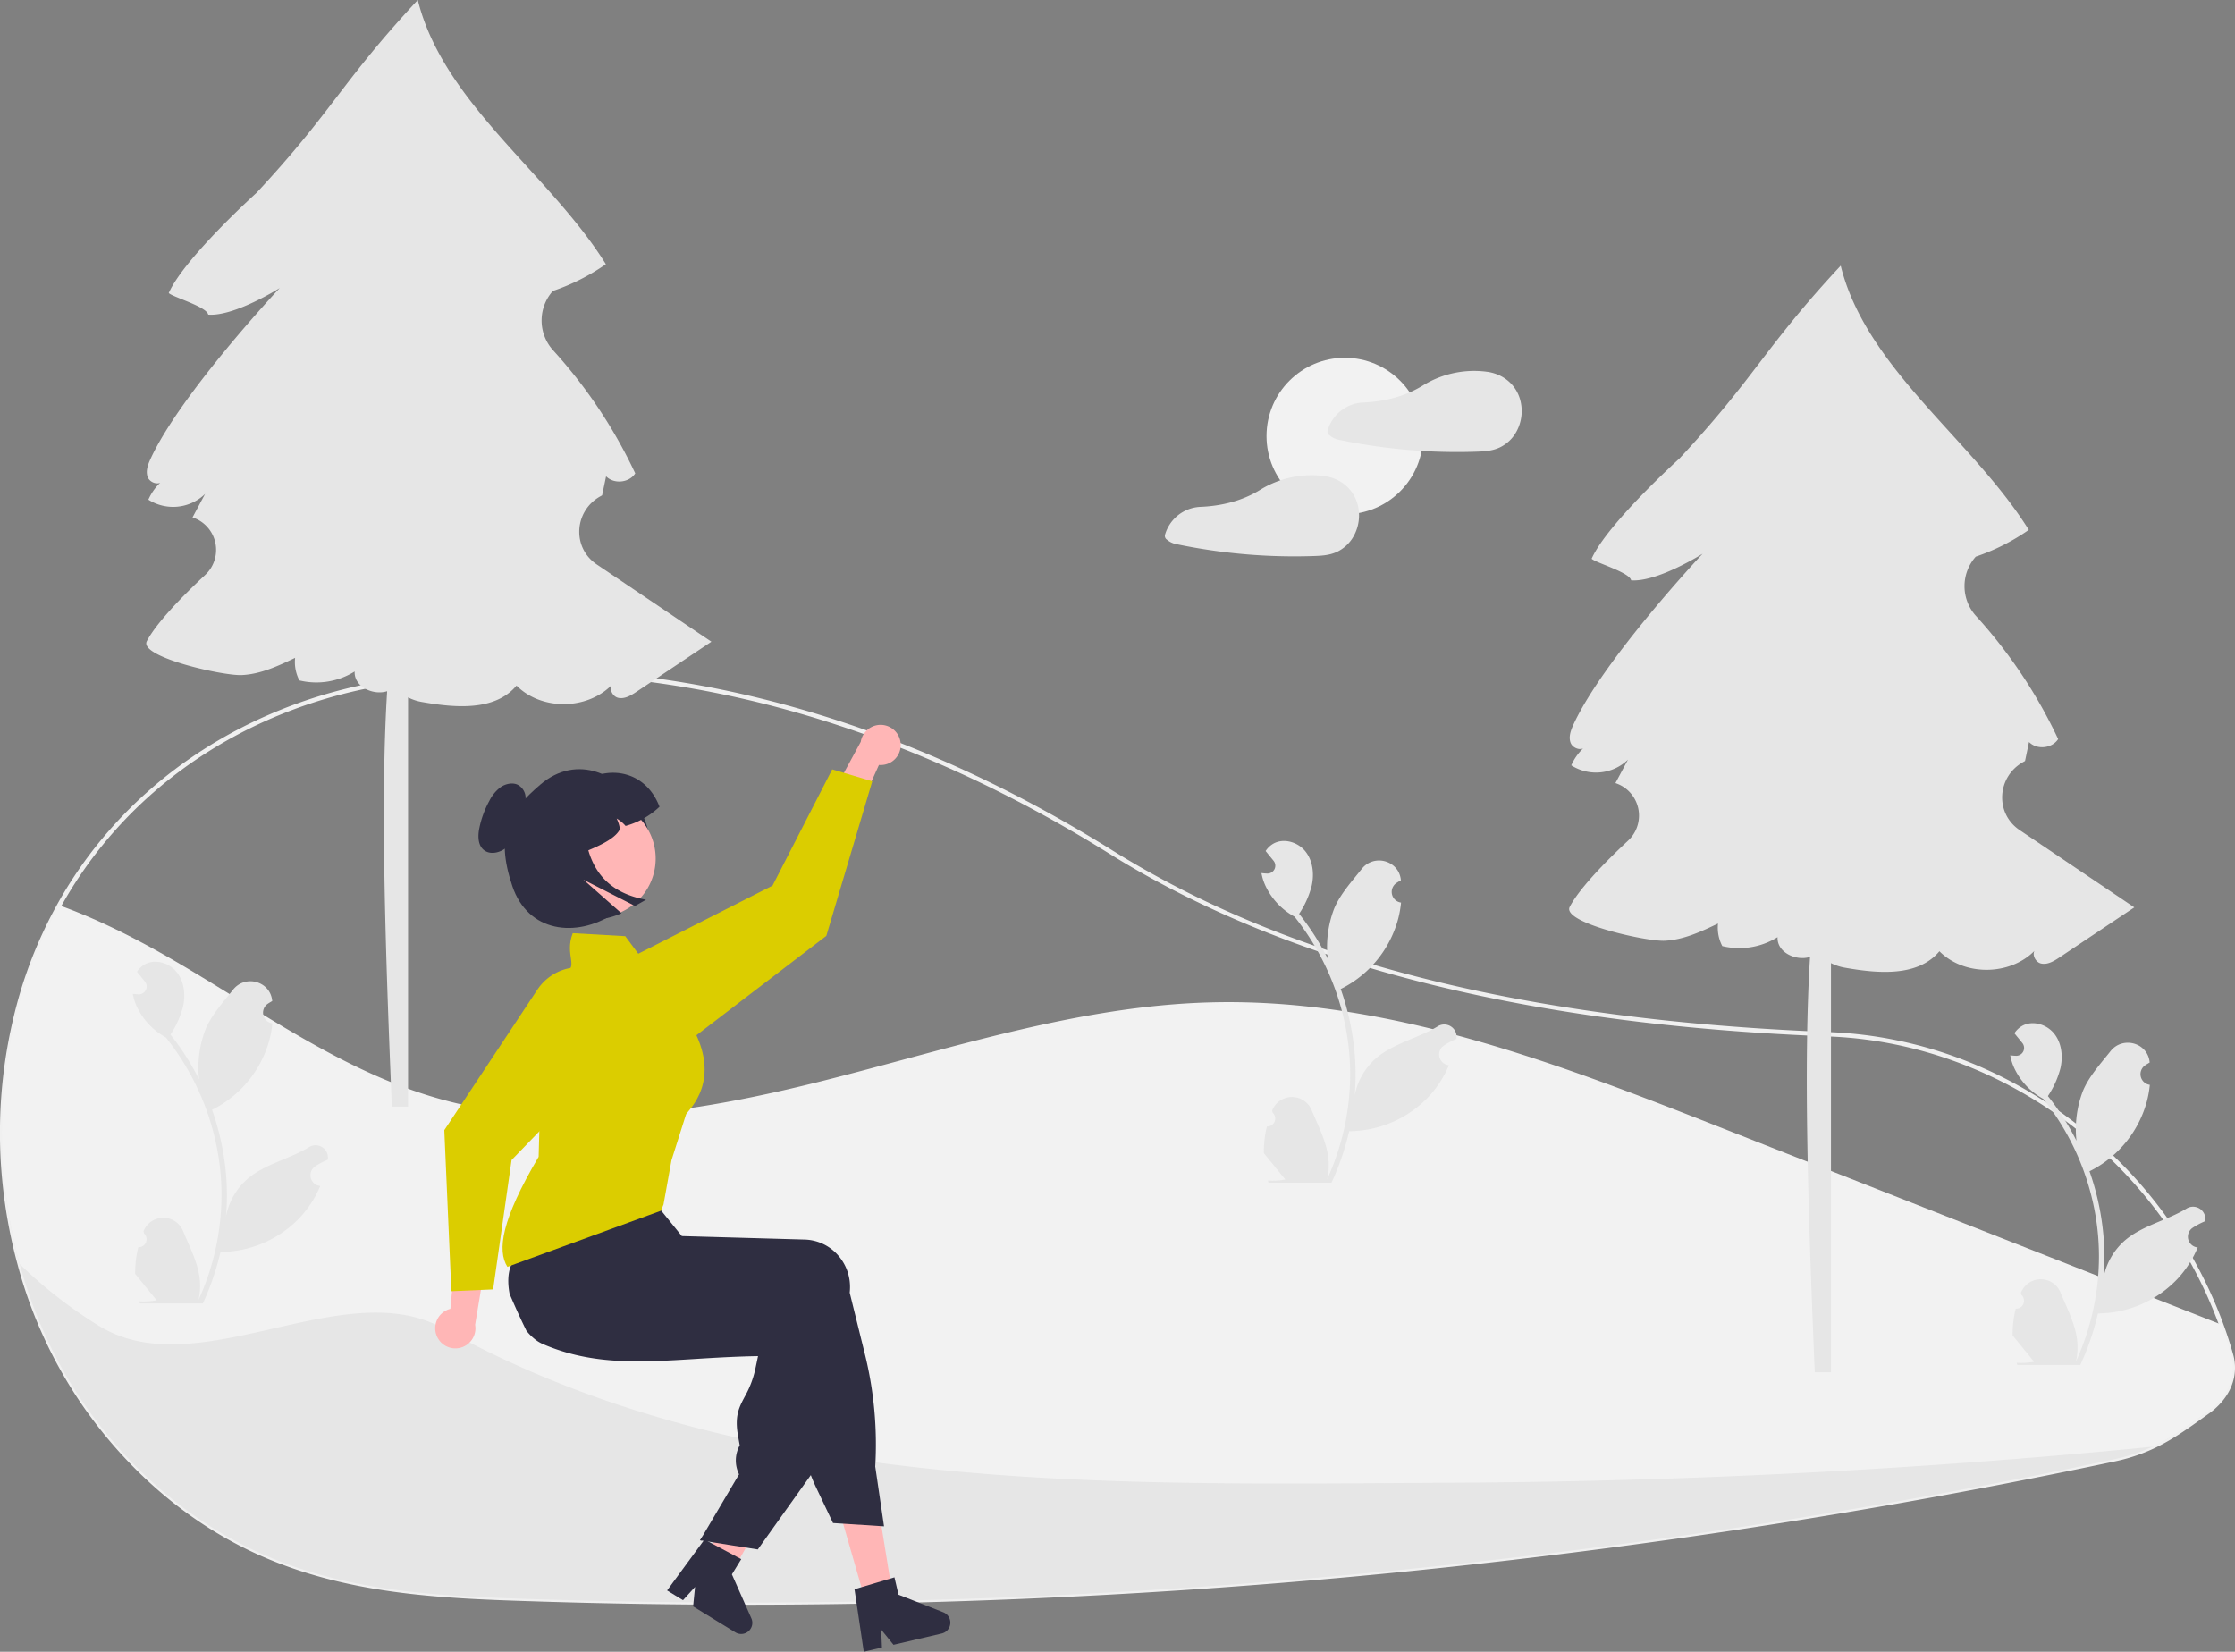 <svg id="f9621b3d-b1cf-46c0-a029-80e43f7f390f" data-name="Layer 1" xmlns="http://www.w3.org/2000/svg" width="1017.831" height="752.269" viewBox="0 0 1017.831 752.269" class="injected-svg ClassicGrid__ImageFile-sc-td9pmq-4 fNAcXv grid_media" xmlns:xlink="http://www.w3.org/1999/xlink"><rect x="0" y="0" width="1017.831" height="752.269" fill="#808080" stroke="none"/><path d="M430.18,804.715q-46.605,0-93.07-1.449c-44.262-1.381-90.032-2.808-132.573-23.299-29.759-14.333-56.116-37.329-76.219-66.504a207.836,207.836,0,0,1-29.211-63.604,228.674,228.674,0,0,1-6.448-33.286,226.386,226.386,0,0,1,7.545-90.493,202.116,202.116,0,0,1,16.974-40.4c31.023-55.793,87.608-93.246,155.245-102.754a9.017,9.017,0,0,1,1.685-.031c.304.014.607.029.916.018l.398-.11a21.863,21.863,0,0,1,3.133-.698c104.314-13.487,214.59,13.802,318.896,78.914,80.65,50.351,187.534,77.464,326.76,82.889l1.977.09c38.757,1.934,76.247,15.811,108.421,40.133a203.69,203.69,0,0,1,68.953,92.624c1.642,4.461,3.146,9.104,4.473,13.801,2.513,8.883-.4,17.858-7.992,24.69v.009l-.347.31c-.834.721-1.713,1.412-2.611,2.056l-1.056.756c-8.897,6.365-15.925,11.394-24.335,15.299a82.143,82.143,0,0,1-17.754,5.821c-33.928,7.184-68.382,13.844-102.405,19.797C885.457,770.862,817.641,780.407,749.967,787.66A3003.648,3003.648,0,0,1,430.18,804.715ZM273.315,384.87a4.64,4.64,0,0,0-.621.037c-67.005,9.419-123.054,46.504-153.77,101.745a200.085,200.085,0,0,0-16.806,40,224.378,224.378,0,0,0-7.475,89.687,226.669,226.669,0,0,0,6.392,32.994,205.838,205.838,0,0,0,28.928,62.996c19.907,28.889,45.994,51.654,75.441,65.836C247.564,798.472,293.118,799.893,337.172,801.266a3001.511,3001.511,0,0,0,412.582-15.595c67.63-7.249,135.402-16.787,201.435-28.351,34-5.948,68.431-12.604,102.335-19.783a80.092,80.092,0,0,0,17.326-5.679c8.241-3.826,15.202-8.807,24.014-15.111l1.056-.755c.772-.554,1.53-1.146,2.255-1.761l.208-.189c7.242-6.339,10.058-14.702,7.726-22.944v-.001c-1.312-4.646-2.801-9.24-4.426-13.655-27.278-74.746-97.843-127.569-175.592-131.447l-1.966-.09c-63.597-2.479-119.249-9.344-170.128-20.99C693.258,511.012,640.232,490.084,596.391,462.714c-103.909-64.862-213.724-92.049-317.583-78.626a20.033,20.033,0,0,0-2.854.643l-.717.174c-.413.022-.818.005-1.223-.013C273.775,384.881,273.542,384.87,273.315,384.87Z" transform="translate(-91.085 -73.866)" fill="#F0F0F0"></path><path d="M1099.041,714.796v.01c-.81.7-1.66,1.37-2.54,2-14.68,10.51-24.71,17.88-42.77,21.71q-51,10.8-102.37,19.79-100.215,17.55-201.5,28.36a2994.002,2994.002,0,0,1-412.72,15.6c-45.88-1.43-90.13-2.95-132.17-23.2-30.73-14.8-56.55-38.19-75.83-66.17-19.55-28.37-31.44-61.94-35.49-96.44a99.087,99.087,0,0,1,29.97-7.8c35.88-3.42,71.19,9.72,103.82,25.01,32.64,15.28,64.69,33.14,100.03,40.19,52.08,10.39,105.84-3.74,155.77-21.83,49.93-18.09,99.08-40.43,151.74-47.26,70.63-9.17,141.5,10.24,210.08,29.46q109.575,30.705,219.16,61.42c10.44,2.92,21.27,6.05,29.41,13.21A36.171,36.171,0,0,1,1099.041,714.796Z" transform="translate(-91.085 -73.866)" fill="#E6E6E6"></path><path d="M1099.041,714.796v.01c-.81.7-1.66,1.37-2.54,2-9.2,6.58-16.57,11.94-25.23,15.96q-44.655,4.395-89.43,7.61-115.245,8.265-230.94,8.79c-156.47.8-320.98,5.7-457.98-70.3-45.585-25.288-111.62,26.57-156.78-1.16a208.573,208.573,0,0,1-36.07-28.11,227.109,227.109,0,0,1-6.42-33.14,224.722,224.722,0,0,1,7.51-90.09,200.41,200.41,0,0,1,16.89-40.2c20.98,7.53,41.1,18.37,60.25,29.85,35.12,21.03,69.27,44.91,108.38,56.95,57.65,17.75,120.02,7.99,178.52-6.69s116.61-34.24,176.9-35.89c80.86-2.21,158.69,27.9,233.96,57.53q113.265,44.595,226.56,89.18,2.49,6.765,4.45,13.73C1109.741,700.266,1105.871,708.816,1099.041,714.796Z" transform="translate(-91.085 -73.866)" fill="#F2F2F2"></path><path d="M362.808,330.892c-11.373-7.667-10.26-24.441,1.767-31.035q.367-.201.72-.416.904-4.33,1.808-8.66c3.548,3.685,10.524,2.99,13.275-1.323a225.446,225.446,0,0,0-37.412-56.065,20.205,20.205,0,0,1-.29-26.802q.087-.102.173-.205A95.658,95.658,0,0,0,367.003,194.189c-25.49-40.954-74.096-73.489-85.649-120.323-34.757,37.325-38.658,50.47-73.415,87.795,0,0-32.911,29.697-40.014,45.657,1.745,1.833,17.371,6.233,17.972,9.838,11.917.955,32.562-12.106,32.562-12.106s-45.062,48.041-58.743,77.632c-1.232,2.665-2.402,5.707-1.37,8.456.824,2.194,3.78,3.459,5.684,2.587a24.374,24.374,0,0,0-5.377,7.699,20.936,20.936,0,0,0,25.828-2.601q-2.858,5.34-5.717,10.681l.003.008a15.567,15.567,0,0,1,5.771,26.19c-11.825,10.998-22.63,22.558-26.59,30.171-3.725,7.162,34.519,15.795,43.121,15.441s16.642-4.134,24.412-7.843A18.06,18.06,0,0,0,227.43,383.746a32.862,32.862,0,0,0,25.169-4.069c-.343,7.085,8.594,10.997,14.797,8.991-3.097,48.99-.832,117.783,2.144,189.198h7.381V391.492a22.258,22.258,0,0,0,6.234,2.072c15.102,2.681,33.326,4.311,43.153-7.466,11.31,11.405,32.037,11.188,43.282-.177-1.107,1.961.587,5.26,3.093,5.78,2.953.613,5.826-1.142,8.333-2.818q17.024-11.382,34.049-22.764C401.059,356.678,381.163,343.266,362.808,330.892Z" transform="translate(-91.085 -73.866)" fill="#E6E6E6"></path><circle cx="612.423" cy="198.588" r="35.64" fill="#F2F2F2"></circle><path d="M783.278,255.579c-2.061-6.905-7.885-11.412-14.922-12.401-.077-.011-.151.004-.228-.001a2.223,2.223,0,0,0-.304-.07,44.461,44.461,0,0,0-28.616,6.229c-8.25,5.15-17.861,7.479-27.578,7.858q-.086.003-.172.008a17.61,17.61,0,0,0-15.751,12.696,2.066,2.066,0,0,0,.92,2.261,9.031,9.031,0,0,0,3.724,1.89q4.44.941,8.911,1.723,8.725,1.527,17.542,2.469a260.846,260.846,0,0,0,35.93,1.358c3.995-.124,7.847-.257,11.507-2.02a17.121,17.121,0,0,0,6.601-5.76A19.423,19.423,0,0,0,783.278,255.579Z" transform="translate(-91.085 -73.866)" fill="#E6E6E6"></path><path d="M709.203,303.099c-2.062-6.905-7.885-11.412-14.922-12.401-.078-.011-.151.004-.228-.001a2.221,2.221,0,0,0-.304-.07,44.461,44.461,0,0,0-28.616,6.229c-8.249,5.15-17.86,7.48-27.577,7.858q-.086.003-.173.008a17.61,17.61,0,0,0-15.751,12.696,2.066,2.066,0,0,0,.92,2.261,9.031,9.031,0,0,0,3.723,1.89q4.44.94,8.911,1.723,8.725,1.527,17.542,2.469a260.858,260.858,0,0,0,35.93,1.358c3.994-.124,7.847-.257,11.507-2.02a17.123,17.123,0,0,0,6.601-5.76A19.424,19.424,0,0,0,709.203,303.099Z" transform="translate(-91.085 -73.866)" fill="#E6E6E6"></path><path d="M1010.808,451.892c-11.373-7.667-10.26-24.441,1.767-31.035q.367-.201.72-.416.904-4.33,1.808-8.66c3.548,3.685,10.524,2.99,13.275-1.323a225.446,225.446,0,0,0-37.412-56.065,20.205,20.205,0,0,1-.29-26.802q.087-.102.173-.205A95.658,95.658,0,0,0,1015.003,315.189c-25.49-40.954-74.096-73.489-85.649-120.323-34.757,37.325-38.658,50.47-73.415,87.795,0,0-32.911,29.697-40.014,45.657,1.745,1.833,17.371,6.233,17.972,9.838,11.917.955,32.562-12.106,32.562-12.106s-45.062,48.041-58.743,77.632c-1.232,2.665-2.402,5.707-1.37,8.456.824,2.194,3.78,3.459,5.684,2.587a24.374,24.374,0,0,0-5.377,7.699,20.936,20.936,0,0,0,25.828-2.601q-2.858,5.34-5.717,10.681l.003.008a15.567,15.567,0,0,1,5.771,26.19c-11.825,10.998-22.63,22.558-26.59,30.171-3.725,7.162,34.519,15.795,43.121,15.441s16.642-4.134,24.412-7.843A18.06,18.06,0,0,0,875.43,504.746a32.862,32.862,0,0,0,25.169-4.069c-.343,7.085,8.594,10.997,14.797,8.991-3.097,48.99-.832,117.783,2.144,189.198h7.381V512.492a22.258,22.258,0,0,0,6.234,2.072c15.102,2.681,33.326,4.311,43.153-7.466,11.31,11.405,32.037,11.188,43.282-.177-1.107,1.961.587,5.26,3.093,5.78,2.953.613,5.826-1.142,8.333-2.818q17.024-11.382,34.049-22.764C1049.059,477.678,1029.163,464.266,1010.808,451.892Z" transform="translate(-91.085 -73.866)" fill="#E6E6E6"></path><path d="M154.055,641.883a3.613,3.613,0,0,0,2.619-6.263c-.091-.362-.156-.622-.248-.984q.049-.118.098-.236a9.703,9.703,0,0,1,17.898.067c2.927,7.051,6.654,14.113,7.572,21.568a28.705,28.705,0,0,1-.504,9.872A115.086,115.086,0,0,0,191.96,618.108a111.08,111.08,0,0,0-.689-12.392q-.571-5.06-1.584-10.047a116.419,116.419,0,0,0-23.087-49.342,30.983,30.983,0,0,1-12.886-13.369,23.633,23.633,0,0,1-2.149-6.458c.627.082,1.265.134,1.892.175.195.01.401.021.597.031l.074.003a3.58,3.58,0,0,0,2.94-5.832q-.406-.5-.813-.999c-.411-.514-.833-1.018-1.244-1.532a1.782,1.782,0,0,1-.134-.154c-.473-.586-.946-1.162-1.419-1.748a10.352,10.352,0,0,1,3.394-3.28c4.741-2.777,11.281-.854,14.706,3.435,3.435,4.288,4.083,10.304,2.89,15.662a41.485,41.485,0,0,1-5.738,12.793c.257.329.525.648.782.977a117.172,117.172,0,0,1,12.23,19.375,48.709,48.709,0,0,1,2.908-22.624c2.783-6.715,8.001-12.37,12.595-18.175,5.519-6.973,16.835-3.93,17.807,4.909q.014.128.028.257-1.024.577-2.004,1.226a4.901,4.901,0,0,0,1.976,8.919l.1.015a48.766,48.766,0,0,1-1.285,7.291A50.21,50.21,0,0,1,188.844,578.69c-.401.206-.792.411-1.193.607a116.533,116.533,0,0,1,4.401,15.888,117.598,117.598,0,0,1,2.036,14.408,113.433,113.433,0,0,1-.082,18.315l.031-.216a29.974,29.974,0,0,1,10.232-17.308c7.874-6.469,18.999-8.851,27.494-14.05a5.625,5.625,0,0,1,8.616,5.473q-.017.114-.035.227a32.924,32.924,0,0,0-3.692,1.779q-1.024.578-2.004,1.226a4.901,4.901,0,0,0,1.976,8.919l.1.015c.072.01.134.021.206.031a48.808,48.808,0,0,1-8.978,14.058,50.254,50.254,0,0,1-36.446,15.991h-.01a119.563,119.563,0,0,1-8.032,23.447H154.774c-.103-.319-.195-.648-.288-.967a32.599,32.599,0,0,0,7.939-.473c-2.129-2.612-4.257-5.245-6.386-7.857a1.783,1.783,0,0,1-.134-.154c-1.08-1.337-2.17-2.663-3.25-4l-.001-.002a47.751,47.751,0,0,1,1.399-12.164Z" transform="translate(-91.085 -73.866)" fill="#E6E6E6"></path><path d="M1009.055,669.883a3.613,3.613,0,0,0,2.619-6.263c-.091-.362-.156-.622-.248-.984q.049-.118.098-.236a9.703,9.703,0,0,1,17.898.067c2.927,7.051,6.654,14.113,7.572,21.568a28.705,28.705,0,0,1-.504,9.872A115.086,115.086,0,0,0,1046.96,646.108a111.08,111.08,0,0,0-.689-12.392q-.571-5.06-1.584-10.047a116.419,116.419,0,0,0-23.087-49.342,30.983,30.983,0,0,1-12.886-13.369,23.633,23.633,0,0,1-2.149-6.458c.627.082,1.265.134,1.892.175.195.01.401.021.597.031l.074.003a3.58,3.58,0,0,0,2.94-5.832q-.406-.5-.813-.999c-.411-.514-.833-1.018-1.244-1.532a1.782,1.782,0,0,1-.134-.154c-.473-.586-.946-1.162-1.419-1.748a10.352,10.352,0,0,1,3.394-3.28c4.741-2.777,11.281-.854,14.706,3.435,3.435,4.288,4.083,10.304,2.89,15.662a41.485,41.485,0,0,1-5.738,12.793c.257.329.525.648.782.977a117.172,117.172,0,0,1,12.23,19.375,48.709,48.709,0,0,1,2.908-22.624c2.783-6.715,8.001-12.37,12.595-18.175,5.519-6.973,16.835-3.93,17.807,4.909q.014.128.028.257-1.024.577-2.004,1.226a4.901,4.901,0,0,0,1.976,8.919l.1.015a48.766,48.766,0,0,1-1.285,7.291,50.21,50.21,0,0,1-25,31.468c-.401.206-.792.411-1.193.607a119.597,119.597,0,0,1,6.438,30.296,113.433,113.433,0,0,1-.082,18.315l.031-.216a29.974,29.974,0,0,1,10.232-17.308c7.874-6.469,18.999-8.851,27.494-14.05a5.625,5.625,0,0,1,8.616,5.473q-.017.114-.035.227a32.924,32.924,0,0,0-3.692,1.779q-1.024.578-2.004,1.226a4.901,4.901,0,0,0,1.976,8.919l.1.015c.072.01.134.021.206.031a48.808,48.808,0,0,1-8.978,14.058,50.254,50.254,0,0,1-36.446,15.991h-.01a119.563,119.563,0,0,1-8.032,23.447h-28.692c-.103-.319-.195-.648-.288-.967a32.599,32.599,0,0,0,7.939-.473c-2.129-2.612-4.257-5.245-6.386-7.857a1.783,1.783,0,0,1-.134-.154c-1.08-1.337-2.17-2.663-3.25-4l-.001-.002a47.751,47.751,0,0,1,1.399-12.164Z" transform="translate(-91.085 -73.866)" fill="#E6E6E6"></path><path d="M668.055,586.883a3.613,3.613,0,0,0,2.619-6.263c-.091-.362-.156-.622-.248-.984q.049-.118.098-.236a9.703,9.703,0,0,1,17.898.067c2.927,7.051,6.654,14.113,7.572,21.568a28.705,28.705,0,0,1-.504,9.872A115.086,115.086,0,0,0,705.96,563.108a111.08,111.08,0,0,0-.689-12.392q-.571-5.06-1.584-10.047a116.419,116.419,0,0,0-23.087-49.342,30.983,30.983,0,0,1-12.886-13.369,23.633,23.633,0,0,1-2.149-6.458c.627.082,1.265.134,1.892.175.195.01.401.021.597.031l.074.003a3.58,3.58,0,0,0,2.94-5.832q-.406-.5-.813-.999c-.411-.514-.833-1.018-1.244-1.532a1.782,1.782,0,0,1-.134-.154c-.473-.586-.946-1.162-1.419-1.748a10.352,10.352,0,0,1,3.394-3.28c4.741-2.777,11.281-.854,14.706,3.435,3.435,4.288,4.083,10.304,2.89,15.662a41.485,41.485,0,0,1-5.738,12.793c.257.329.525.648.782.977a117.172,117.172,0,0,1,12.23,19.375,48.709,48.709,0,0,1,2.908-22.624c2.783-6.715,8.001-12.37,12.595-18.175,5.519-6.973,16.835-3.93,17.807,4.909q.014.128.028.257-1.024.577-2.004,1.226a4.901,4.901,0,0,0,1.976,8.919l.1.015a48.766,48.766,0,0,1-1.285,7.291A50.21,50.21,0,0,1,702.844,523.69c-.401.206-.792.411-1.193.607a119.597,119.597,0,0,1,6.438,30.296,113.433,113.433,0,0,1-.082,18.315l.031-.216a29.974,29.974,0,0,1,10.232-17.308c7.874-6.469,18.999-8.851,27.494-14.05a5.625,5.625,0,0,1,8.616,5.473q-.017.114-.035.227a32.924,32.924,0,0,0-3.692,1.779q-1.024.578-2.004,1.226a4.901,4.901,0,0,0,1.976,8.919l.1.015c.072.01.134.021.206.031a48.808,48.808,0,0,1-8.978,14.058,50.254,50.254,0,0,1-36.446,15.991h-.01a119.563,119.563,0,0,1-8.032,23.447H668.774c-.103-.319-.195-.648-.288-.967a32.599,32.599,0,0,0,7.939-.473c-2.129-2.612-4.257-5.245-6.386-7.857a1.783,1.783,0,0,1-.134-.154c-1.08-1.337-2.17-2.663-3.25-4l-.001-.002a47.751,47.751,0,0,1,1.399-12.164Z" transform="translate(-91.085 -73.866)" fill="#E6E6E6"></path><polygon points="394.662 731.045 406.668 727.475 398.726 678.395 381.005 683.664 394.662 731.045" fill="#FFB6B6"></polygon><path d="M412.112,785.538c.731.637,1.464,1.265,2.204,1.895,1.473,1.259,2.965,2.503,4.46,3.732.751.615,1.511,1.231,2.264,1.838l-.004.024.048.016.015.011,1.213.512,2.57-4.501,1.186-2.073,1.675-2.937,3.069-5.371,16.161-28.282-17.024-7.176-1.094,2.608-.008-.001-.541,1.292-10.166,24.123-2.075,4.932-.066.149-1.248,2.945-1.077,2.552-1.2,2.852Z" transform="translate(-91.085 -73.866)" fill="#FFB6B6"></path><path d="M323.162,663.139c.837,1.982,1.701,3.959,2.575,5.921q2.435,5.478,5.066,10.837c-.001.008.007.009.014.019a23.435,23.435,0,0,0,3.843,3.861c.058.06.126.104.185.155a16.219,16.219,0,0,0,3.424,2.047c.441.187.89.376,1.331.564,1.594.656,3.18,1.252,4.765,1.805q4.231,1.464,8.448,2.481c.226.061.453.114.68.166,11.595,2.719,23.235,3.142,35.515,2.759,6.063-.183,12.284-.567,18.726-.967,2.106-.137,4.219-.265,6.356-.388.161-.008.331-.023.501-.03,3.054-.18,6.156-.344,9.33-.489,3.996-.182,8.11-.321,12.374-.393l-1.221,5.799a44.542,44.542,0,0,1-4.852,12.703c-2.591,4.901-4.643,8.778-3.035,17.781l.772,4.358a14.287,14.287,0,0,0-.527,12.716l.218.48-16.662,28.211-1.08,1.829,6.091.965,7.492,1.195,12.699,2.011,24.145-33.859,1.155-1.615.014-.09,9.295-70.944c.074-.627.125-1.266.142-1.902a21.746,21.746,0,0,0-5.883-15.756,20.942,20.942,0,0,0-14.737-6.654l-6.4-.182-13.076-.374-9.212-.257-.184-.004-27.165-.773-.677-8.091-.332-.187-10.556-5.882-36.511-20.347-.093-.048-2.402-1.338-.381.444c-.114.133-.227.267-.332.401a76.927,76.927,0,0,0-8.376,13.246,225.946,225.946,0,0,0-10.327,23.551q-.196.524-.353.953l-.039.086c-.047.135-.077.223-.089.246C322.332,653.738,322.235,658.379,323.162,663.139Z" transform="translate(-91.085 -73.866)" fill="#2F2E41"></path><path d="M325.65,636.846c.206-.505.446-1.013.692-1.504A113.565,113.565,0,0,1,332.704,624.567c2.61-3.957,5.653-8.156,9.199-12.661q2.573-3.273,5.495-6.786,1.464-1.76,3.029-3.579a2.112,2.112,0,0,1,.135-.163l.3-.356,37.538,11.206-.018,5.14,2.723,7.283-.184.214c.008.001.01-.007,0,0v-1l1,1,9.678,11.958.067.002,21.627.61,22.288.631,11.972.342a20.929,20.929,0,0,1,14.737,6.654,21.757,21.757,0,0,1,5.883,15.756c-.017.586-.061,1.184-.129,1.77l6.914,27.979a171.317,171.317,0,0,1,4.714,51.203l4.006,27.233-1.173-.077-17.453-1.126-4.609-.293L462.754,751.323c-.876-1.845-1.687-3.73-2.417-5.644a78.915,78.915,0,0,1-3.011-9.587L443.845,681.182q-2.577.033-5.098.033-11.667.043-22.317-.45c-23.086-1.06-42.76-3.974-59.906-8.892q-7.224-2.064-13.866-4.617-2.437-.928-4.796-1.928c-.371-.151-.734-.301-1.095-.459a21.182,21.182,0,0,1-12.468-15.992A21.613,21.613,0,0,1,325.65,636.846Z" transform="translate(-91.085 -73.866)" fill="#2F2E41"></path><path d="M483.388,796.728l12.993-3.875,2.038-.61,1.849,7.907,20.382,7.993a5.073,5.073,0,0,1-.69,9.664l-21.968,5.151-5.617-6.932.354,8.166-8.274,1.942-4.224-28.461Z" transform="translate(-91.085 -73.866)" fill="#2F2E41"></path><polygon points="319.901 699.669 318.821 701.498 319.592 701.62 319.901 699.669" fill="#2F2E41"></polygon><path d="M414.816,776.568l11.959,6.388,1.877,1-4.25,6.919,8.859,20.021a5.073,5.073,0,0,1-7.291,6.382L406.737,805.482l.886-8.878-5.494,6.051-7.246-4.442L411.907,775.018Z" transform="translate(-91.085 -73.866)" fill="#2F2E41"></path><path d="M501.235,412.402a9.099,9.099,0,0,1-9.882,9.849l-13.301,29.473L469.072,437.522l14.007-25.81a9.148,9.148,0,0,1,18.156.69Z" transform="translate(-91.085 -73.866)" fill="#FFB6B6"></path><path d="M467.402,500.079l-60.939,46.627a22.965,22.965,0,0,1-32.159-4.279h0a22.941,22.941,0,0,1,7.84-34.398l60.753-30.822,27.178-52.948,18.249,5.423Z" transform="translate(-91.085 -73.866)" fill="#DBCD00"></path><path d="M337.618,555.471l-1.236,45.244C319.381,629.439,317.447,643.387,322.153,650.824l69.91-25.538,1.178-2.813,3.651-20.216,6.619-20.859c1.165-2.179,16.987-15.57,2.156-40.97l-29.838-40.196L351.921,498.865c-3.941,10.116,3.168,15.636-3.933,17.968C331.93,531.551,334.289,533.947,337.618,555.471Z" transform="translate(-91.085 -73.866)" fill="#DBCD00"></path><path d="M290.072,682.49a9.099,9.099,0,0,1,6.125-12.536l2.949-32.2,13.125,10.491-4.813,28.969a9.148,9.148,0,0,1-17.386,5.276Z" transform="translate(-91.085 -73.866)" fill="#FFB6B6"></path><path d="M293.424,588.572,335.8,524.603a22.965,22.965,0,0,1,31.794-6.456h0a22.941,22.941,0,0,1,3.821,35.072l-47.36,48.969-8.401,58.92-19.019.832Z" transform="translate(-91.085 -73.866)" fill="#DBCD00"></path><path d="M383.234,443.972c8.453,16.661,2.931,35.961-12.755,46.11-16.963,10.974-38.986,8.571-46.11-12.755-7.933-23.749-1.416-33.938,12.755-46.11C353.731,416.953,374.101,425.97,383.234,443.972Z" transform="translate(-91.085 -73.866)" fill="#2F2E41"></path><path d="M341.622,481.089a26.764,26.764,0,0,0,42.588-32.428l-.232-.305a26.764,26.764,0,0,0-42.349,32.728Z" transform="translate(-91.085 -73.866)" fill="#FFB6B6"></path><path d="M391.426,441.275a36.569,36.569,0,0,1-15.437,8.747,15.993,15.993,0,0,0-4.068-3.372,17.109,17.109,0,0,1,1.493,4.831c-2.58,5.355-13.12,9.204-23.193,13.142L336.879,441.077l17.659-10.006C368.728,421.26,385.433,425.447,391.426,441.275Z" transform="translate(-91.085 -73.866)" fill="#2F2E41"></path><path d="M326.815,431.247c-2.403-1.11-5.517-.425-7.776,1.136a17.331,17.331,0,0,0-5.076,6.174,44.268,44.268,0,0,0-4.602,12.544c-.762,3.798-.633,8.389,2.775,10.371,2.843,1.654,6.909.612,9.522-1.595,2.613-2.207,4.085-5.309,5.36-8.338s2.481-6.169,4.747-8.684l-2.354,1.099a20.575,20.575,0,0,0,1.025-7.008A6.787,6.787,0,0,0,326.815,431.247Z" transform="translate(-91.085 -73.866)" fill="#2F2E41"></path><path d="M357.359,434.333l-18.946,10.735a22.202,22.202,0,0,0-8.371,30.262l0,0A34.461,34.461,0,0,0,374.106,489.79l-17.312-15.283,23.485,11.966,5.014-2.841C360.106,479.052,355.247,459.295,357.359,434.333Z" transform="translate(-91.085 -73.866)" fill="#2F2E41"></path></svg>